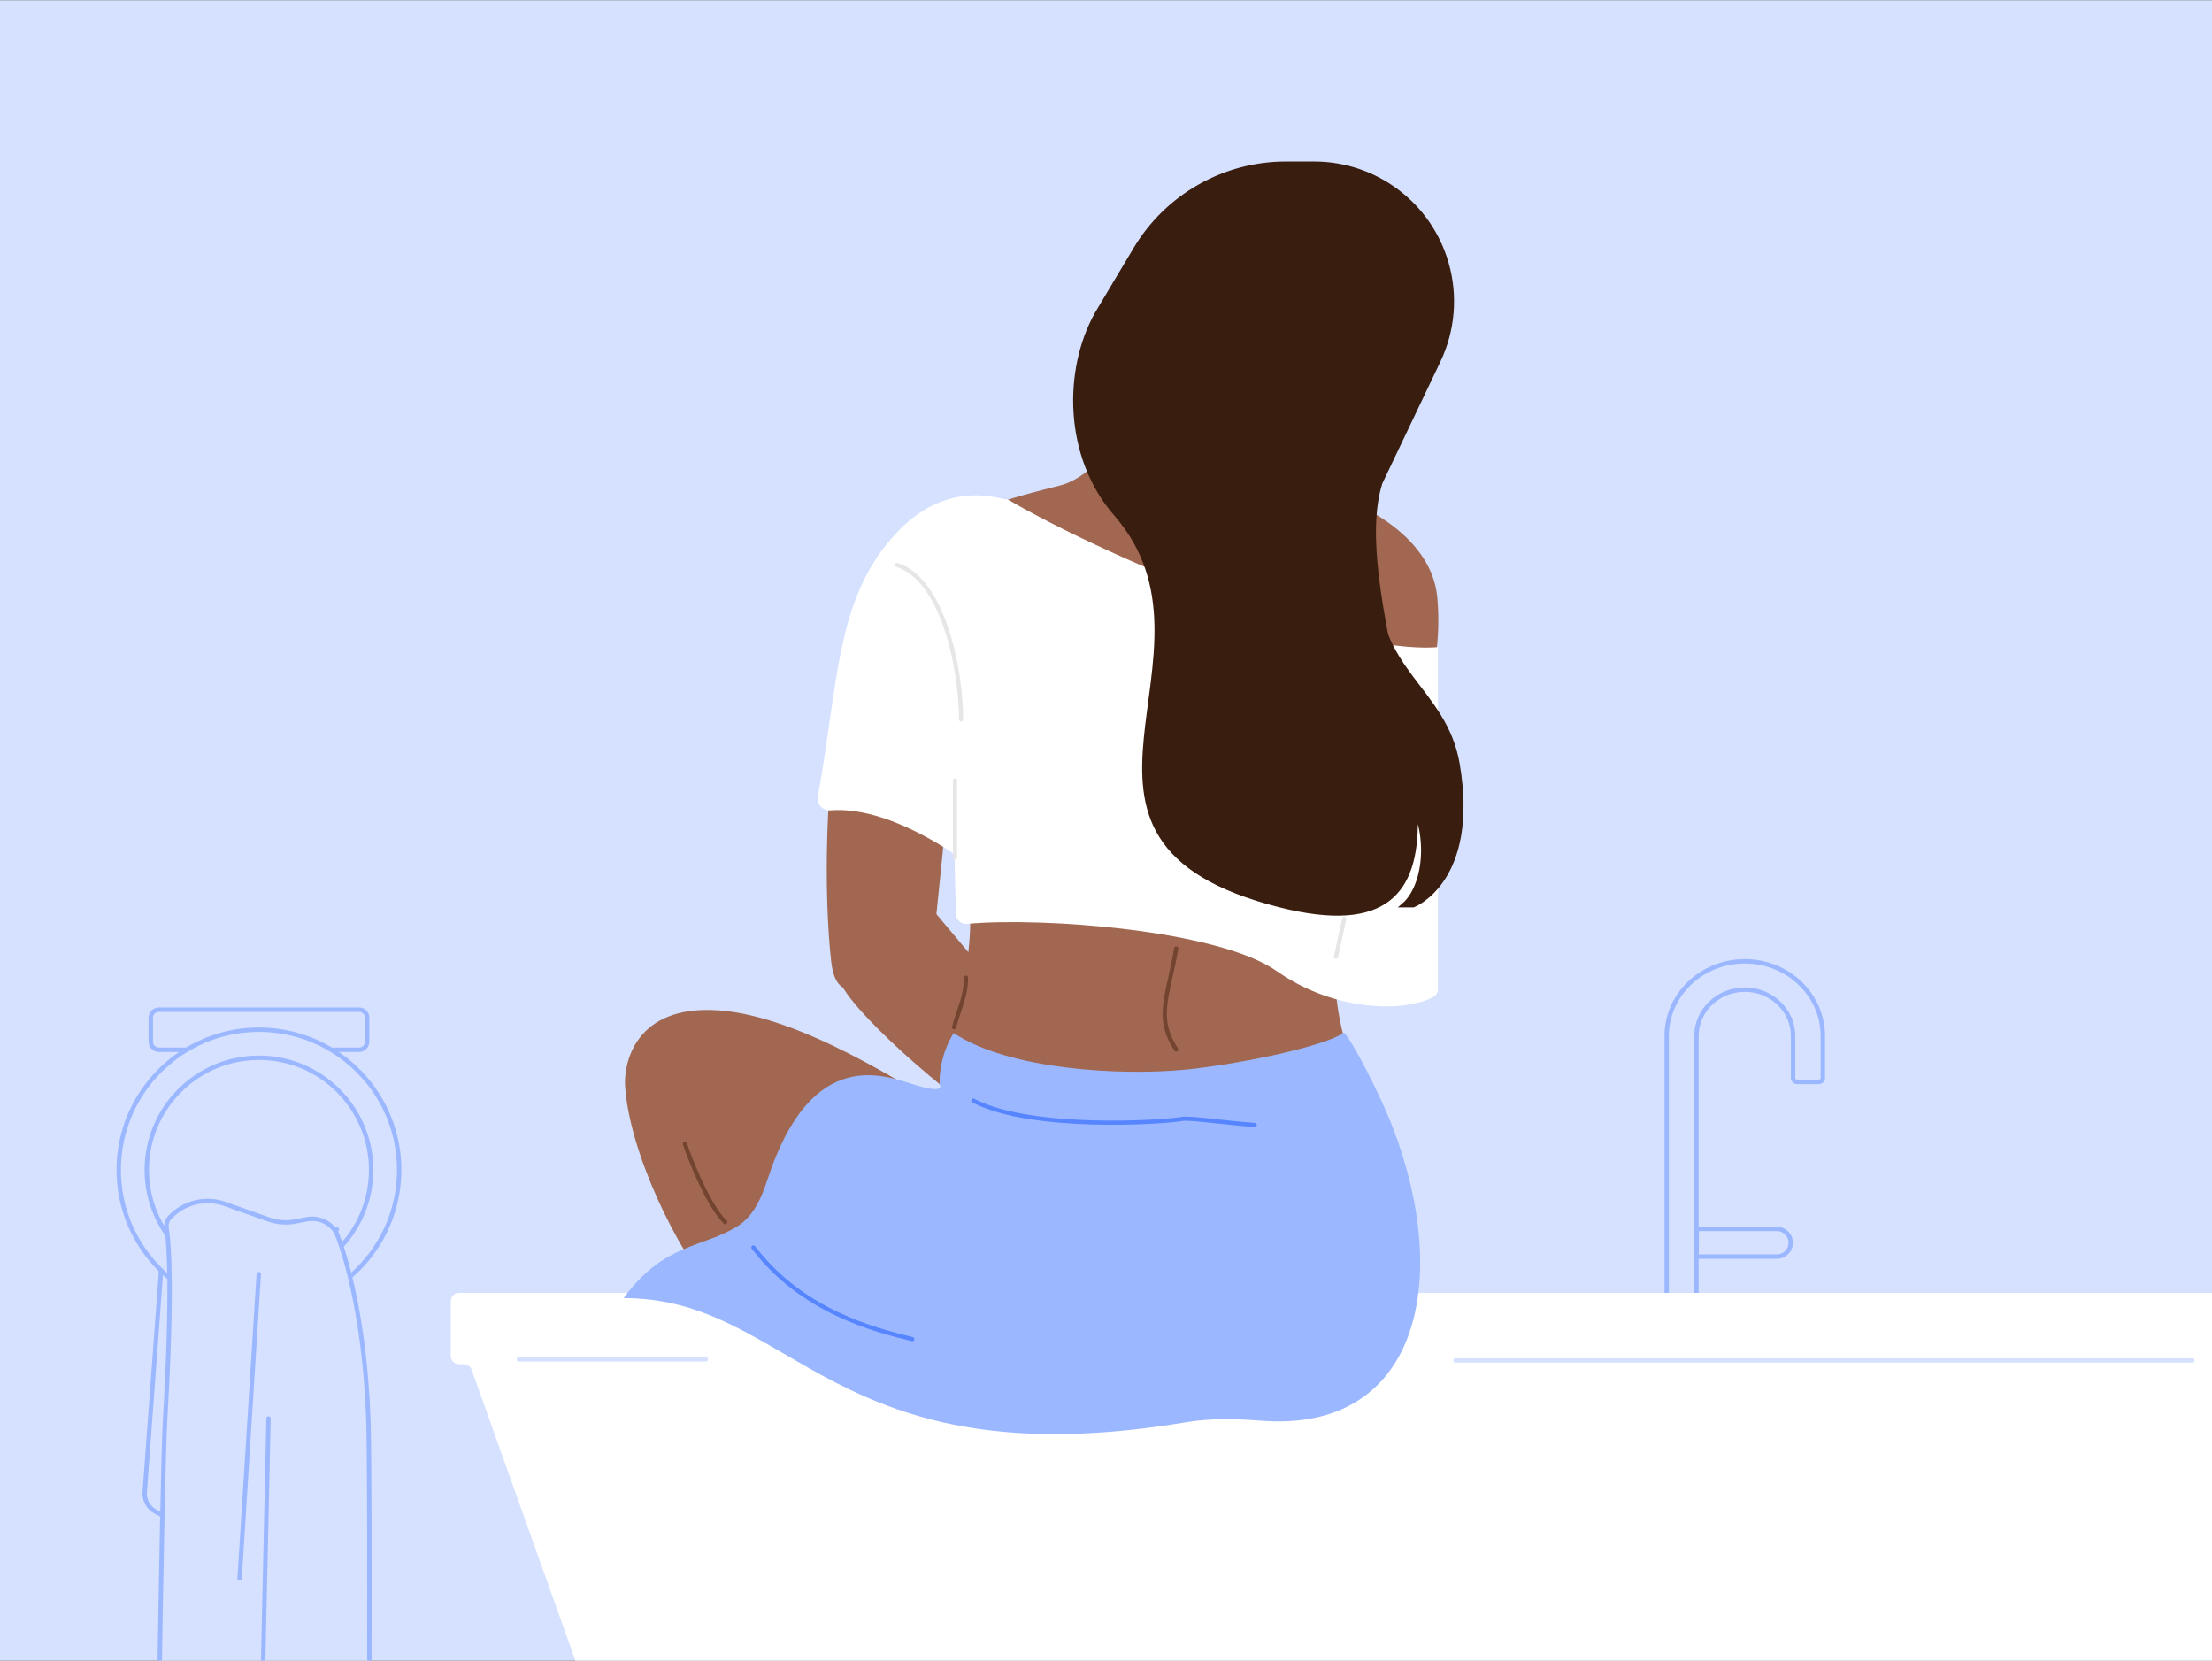 <?xml version="1.0" encoding="utf-8"?>
<svg xmlns="http://www.w3.org/2000/svg" fill="none" height="750" viewBox="0 0 1006 755" width="999">
<rect x="0" y="0" width="1006" height="755" fill="#333333" stroke="none"/>
<g clip-path="url(#clip0_544_161)">
<rect fill="#D5E1FF" height="755" width="1006"/>
<path d="M771.63 558.691H808.11C811.59 558.691 814.412 561.513 814.412 564.993C814.412 568.473 811.59 571.294 808.11 571.294H771.63V558.691Z" fill="#D5E1FF" stroke="#9BB7FF" stroke-width="2"/>
<path d="M793.507 449.886C781.411 449.886 771.532 459.294 771.532 470.989V588.816H758V470.989C758 452.257 773.857 437 793.507 437C813.157 437 829.014 452.257 829.014 470.989V489.956C829.014 491.017 828.154 491.876 827.093 491.876H817.403C816.342 491.876 815.482 491.017 815.482 489.956V470.989C815.482 459.294 805.603 449.886 793.507 449.886Z" fill="#D5E1FF" stroke="#9BB7FF" stroke-width="2"/>
<path d="M455.966 512.871C434.499 502.138 381.737 455.198 381.737 444.465L423.766 413.051L468.846 466.718C472.424 473.158 474.856 491.405 455.966 512.871Z" fill="#A26750"/>
<path d="M482.056 220.649C498.803 216.463 514.016 192.912 515.063 180.875L582.574 186.108C579.958 196.575 578.178 218.137 591.995 220.649C609.265 223.789 651.033 239.779 653.713 271.937C657.376 315.898 637.002 338.925 624.442 358.813C613.718 391.857 599.886 429.094 611.255 471.916C613.061 478.722 562.687 497.499 545.94 500.116C529.193 502.733 471.102 495.929 434.467 484.939C430.804 473.425 441.271 444.819 441.271 418.474C441.271 402.942 432.338 381.84 430.244 370.326C430.244 373.676 427.141 403.123 425.571 418.474C409.521 435.57 381.348 467.55 377.999 436.987C372.928 390.722 376.745 303.907 398.357 261.994C410.702 238.05 465.309 224.836 482.056 220.649Z" fill="#A26750"/>
<path d="M653.967 294.141C608.496 297.731 504.142 253.755 458.022 226.832C458.022 228.327 432.593 215.79 407.913 241.966C379.963 271.61 381.535 309.404 371.899 362.396C371.296 365.71 374.428 368.631 377.785 368.356C403.545 366.25 434.09 388.374 434.09 388.374L434.721 415.504C434.783 418.183 437.132 420.217 439.801 419.974C473.99 416.869 553.949 422.709 580.675 441.474C607.347 460.2 639.041 460.223 652.021 453.157C653.291 452.465 653.967 451.087 653.967 449.641V294.141Z" fill="white"/>
<path d="M428.187 502.729C428.187 498.019 431.327 491.216 433.421 481.796C463.6 479.179 544.684 473.422 610.835 471.329C618.685 479.179 626.535 499.589 628.105 506.916C630.797 519.476 624.471 522.762 639.583 563.059C649.788 590.273 623.92 625.622 623.571 636.961L370.619 630.949C363.118 625.367 343.824 609.387 326.658 590.128C307.619 568.767 285.908 522.84 284.267 493.309C283.744 483.889 288.454 456.675 326.658 459.292C364.862 461.908 413.533 494.879 428.187 502.729Z" fill="#A26750"/>
<path d="M205 591.547C205 589.459 206.693 587.766 208.781 587.766L1077.14 587.766V789.481H273.977L214.514 622.748C213.977 621.243 212.551 620.237 210.952 620.237H208.781C206.693 620.237 205 618.544 205 616.456V591.547Z" fill="white"/>
<path d="M349.053 536.198C369.241 474.339 403.226 489.331 416.303 493.254C430.205 497.425 427.424 493.254 427.424 493.254C426.961 488.62 428.158 478.518 433.719 469.62C458.746 486.303 509.448 489.083 538.643 486.303C561.999 484.079 601.985 475.939 611.253 469.451C614.948 472.977 627.739 497.78 633.424 512.561C660.477 582.895 644.698 651.211 573.967 645.942C562.517 645.089 550.897 644.685 539.573 646.583C377.707 673.726 361.194 590.157 283.625 590.157C301.92 565.001 319.685 567.399 335.471 557.439C342.792 552.821 346.367 544.426 349.053 536.198Z" fill="#9BB7FF"/>
<path d="M311.482 520.002C312.782 523.826 315.014 529.689 317.746 535.702C321.246 543.406 325.567 551.357 329.799 555.589" stroke="#734430" stroke-linecap="round" stroke-linejoin="round" stroke-width="1.89"/>
<path d="M534.952 477.087C525.331 462.592 531.184 452.953 534.952 431.181M624.444 304.906C624.444 312.233 624.444 330.271 622.339 342.588" stroke="#734430" stroke-linecap="round" stroke-linejoin="round" stroke-width="1.89"/>
<path d="M434.313 354.719C434.312 358.458 434.314 374.4 434.313 389.869" stroke="#E6E6E6" stroke-linecap="round" stroke-linejoin="round" stroke-width="1.89"/>
<path d="M437.081 327.047C437.081 303.863 428.854 263.327 407.913 256.746" stroke="#E6E6E6" stroke-linecap="round" stroke-width="1.89"/>
<path d="M433.892 466.988C436.018 458.888 439.323 453.086 439.324 444.464" stroke="#734430" stroke-linecap="round" stroke-linejoin="round" stroke-width="1.89"/>
<path d="M236 618L321 618" stroke="#D5E1FF" stroke-linecap="round" stroke-width="2"/>
<path d="M662 618.5H997" stroke="#D5E1FF" stroke-linecap="round" stroke-width="2"/>
<path d="M507.38 233.565C484.642 207.492 484.5 168.001 498.822 142.53L516.348 113.149C530.731 89.038 556.736 74.27 584.811 74.27L597.692 74.27C625.684 74.27 650.281 92.838 657.95 119.759C662.13 134.433 660.812 150.128 654.243 163.9L627.791 219.358C624.109 231.035 624.234 245.879 626.167 262.156L626.456 264.503C627.457 272.318 628.846 280.438 630.407 288.677C639.153 310.584 658.564 321.52 662.941 347.415C671.916 400.514 642.748 411.559 642.748 411.559L638.261 411.559C647.953 403.219 649.795 382.5 643.787 368.568C645.2 402.676 633.24 424.446 582.169 411.559C463.071 381.505 563.471 297.883 507.38 233.565Z" fill="#391D0F"/>
<path d="M626.167 262.156C624.234 245.879 624.109 231.035 627.791 219.358L654.243 163.9C660.812 150.128 662.13 134.433 657.95 119.759V119.759C650.281 92.838 625.684 74.27 597.692 74.27L584.811 74.27C556.736 74.27 530.731 89.038 516.348 113.149L498.822 142.53C484.5 168.001 484.642 207.492 507.38 233.565C563.471 297.883 463.071 381.505 582.169 411.559C679.477 436.114 634.797 334.847 626.167 262.156ZM626.167 262.156C624.543 304.955 657.106 312.889 662.941 347.415C671.916 400.514 642.748 411.559 642.748 411.559L638.261 411.559C650.227 401.262 650.227 372.095 638.261 360.129L626.167 262.156Z" stroke="#391D0F" stroke-width="1.89"/>
<path d="M342.621 567.105C364.865 596.3 397.767 604.642 414.913 608.812" stroke="#5685FF" stroke-linecap="round" stroke-linejoin="round" stroke-width="1.89"/>
<path d="M442.717 500.377C469.132 514.279 530.302 510.109 537.253 508.718C540.836 508.002 555.131 510.24 570.618 511.435" stroke="#5685FF" stroke-linecap="round" stroke-linejoin="round" stroke-width="1.89"/>
<path d="M611.337 417.719L607.598 434.911" stroke="#E6E6E6" stroke-linecap="round" stroke-width="1.89"/>
<path d="M70.82 687.308L76.12 690.073L77.523 580.671L73.315 576.931L65.82 678.328C65.545 682.051 67.511 685.581 70.82 687.308Z" fill="#D5E1FF" stroke="#9BB7FF" stroke-linejoin="round" stroke-width="2"/>
<path clip-rule="evenodd" d="M68.576 462.644C68.576 460.632 70.208 459 72.22 459H163.323C165.335 459 166.967 460.632 166.967 462.644V473.576C166.967 475.589 165.335 477.221 163.323 477.221H150.64C169.158 488.38 181.544 508.684 181.544 531.881C181.544 567.101 152.992 595.653 117.772 595.653C82.552 595.653 54 567.101 54 531.881C54 508.684 66.385 488.38 84.904 477.221H72.22C70.208 477.221 68.576 475.589 68.576 473.576V462.644ZM117.771 582.897C145.948 582.897 168.789 560.056 168.789 531.879C168.789 503.703 145.948 480.862 117.771 480.862C89.595 480.862 66.754 503.703 66.754 531.879C66.754 560.056 89.595 582.897 117.771 582.897Z" fill="#D5E1FF" fill-rule="evenodd"/>
<path d="M150.64 477.221V476.221C150.19 476.221 149.796 476.52 149.676 476.953C149.556 477.385 149.739 477.845 150.123 478.077L150.64 477.221ZM84.904 477.221L85.42 478.077C85.805 477.845 85.988 477.385 85.867 476.953C85.747 476.52 85.353 476.221 84.904 476.221V477.221ZM72.22 458C69.655 458 67.576 460.079 67.576 462.644H69.576C69.576 461.184 70.76 460 72.22 460V458ZM163.323 458H72.22V460H163.323V458ZM167.967 462.644C167.967 460.079 165.888 458 163.323 458V460C164.783 460 165.967 461.184 165.967 462.644H167.967ZM167.967 473.576V462.644H165.967V473.576H167.967ZM163.323 478.221C165.888 478.221 167.967 476.141 167.967 473.576H165.967C165.967 475.037 164.783 476.221 163.323 476.221V478.221ZM150.64 478.221H163.323V476.221H150.64V478.221ZM182.544 531.881C182.544 508.319 169.962 487.697 151.156 476.364L150.123 478.077C168.354 489.063 180.544 509.049 180.544 531.881H182.544ZM117.772 596.653C153.544 596.653 182.544 567.653 182.544 531.881H180.544C180.544 566.549 152.44 594.653 117.772 594.653V596.653ZM53 531.881C53 567.653 81.999 596.653 117.772 596.653V594.653C83.104 594.653 55 566.549 55 531.881H53ZM84.388 476.364C65.581 487.697 53 508.319 53 531.881H55C55 509.049 67.189 489.063 85.42 478.077L84.388 476.364ZM72.22 478.221H84.904V476.221H72.22V478.221ZM67.576 473.576C67.576 476.141 69.655 478.221 72.22 478.221V476.221C70.76 476.221 69.576 475.037 69.576 473.576H67.576ZM67.576 462.644V473.576H69.576V462.644H67.576ZM167.789 531.879C167.789 559.503 145.395 581.897 117.771 581.897V583.897C146.5 583.897 169.789 560.608 169.789 531.879H167.789ZM117.771 481.862C145.395 481.862 167.789 504.256 167.789 531.879H169.789C169.789 503.151 146.5 479.862 117.771 479.862V481.862ZM67.754 531.879C67.754 504.256 90.148 481.862 117.771 481.862V479.862C89.043 479.862 65.754 503.151 65.754 531.879H67.754ZM117.771 581.897C90.148 581.897 67.754 559.503 67.754 531.879H65.754C65.754 560.608 89.043 583.897 117.771 583.897V581.897Z" fill="#9BB7FF"/>
<path d="M150.457 477.109C140.899 471.393 129.719 468.107 117.772 468.107C105.825 468.107 94.645 471.393 85.087 477.109" stroke="#9BB7FF" stroke-linecap="round" stroke-linejoin="round" stroke-width="2"/>
<path d="M110.548 891.955C110.548 891.643 110.402 891.348 110.153 891.159C109.904 890.97 109.582 890.908 109.28 890.992L109.279 890.992L109.274 890.994L109.25 891L109.154 891.026C109.069 891.049 108.942 891.083 108.778 891.126C108.449 891.212 107.971 891.334 107.375 891.478C106.183 891.766 104.524 892.14 102.659 892.486C98.891 893.183 94.413 893.736 91.218 893.296C80.07 891.759 74.491 889.091 72.069 887.548L71.532 888.39L72.069 887.548C71.206 886.999 70.757 886.012 70.773 884.806C71.067 862.04 73.558 671.926 75.101 645.291C78.514 586.375 76.864 565.357 75.768 558.374C75.506 556.705 75.916 554.938 76.962 553.775C83.324 546.707 93.318 544.17 102.281 547.348L122.141 554.39C126.019 555.766 130.193 556.088 134.237 555.324L139.601 554.311C144.518 553.382 149.525 555.409 152.411 559.498L153.228 558.921L152.411 559.498C152.708 559.918 152.953 560.35 153.138 560.805C155.121 565.689 165.694 593.933 167.528 645.269C168.5 672.49 167.742 849.622 167.563 888.494C167.54 893.353 166.256 897.912 162.826 901.007C158.109 905.261 149.67 910.659 136.332 911.992C127.488 912.877 120.883 911.986 116.512 910.89C114.325 910.341 112.695 909.74 111.62 909.282C111.162 909.087 110.804 908.917 110.548 908.789V891.955Z" fill="#D5E1FF" stroke="#9BB7FF" stroke-linecap="round" stroke-linejoin="round" stroke-width="2"/>
<path d="M108.968 717.574L117.684 579.278" stroke="#9BB7FF" stroke-linecap="round" stroke-linejoin="round" stroke-width="2"/>
<path d="M117.504 853.878L122.123 644.893" stroke="#9BB7FF" stroke-linecap="round" stroke-linejoin="round" stroke-width="2"/>
</g>
<defs>
<clipPath id="clip0_544_161">
<rect fill="white" height="755" width="1006"/>
</clipPath>
</defs>
</svg>